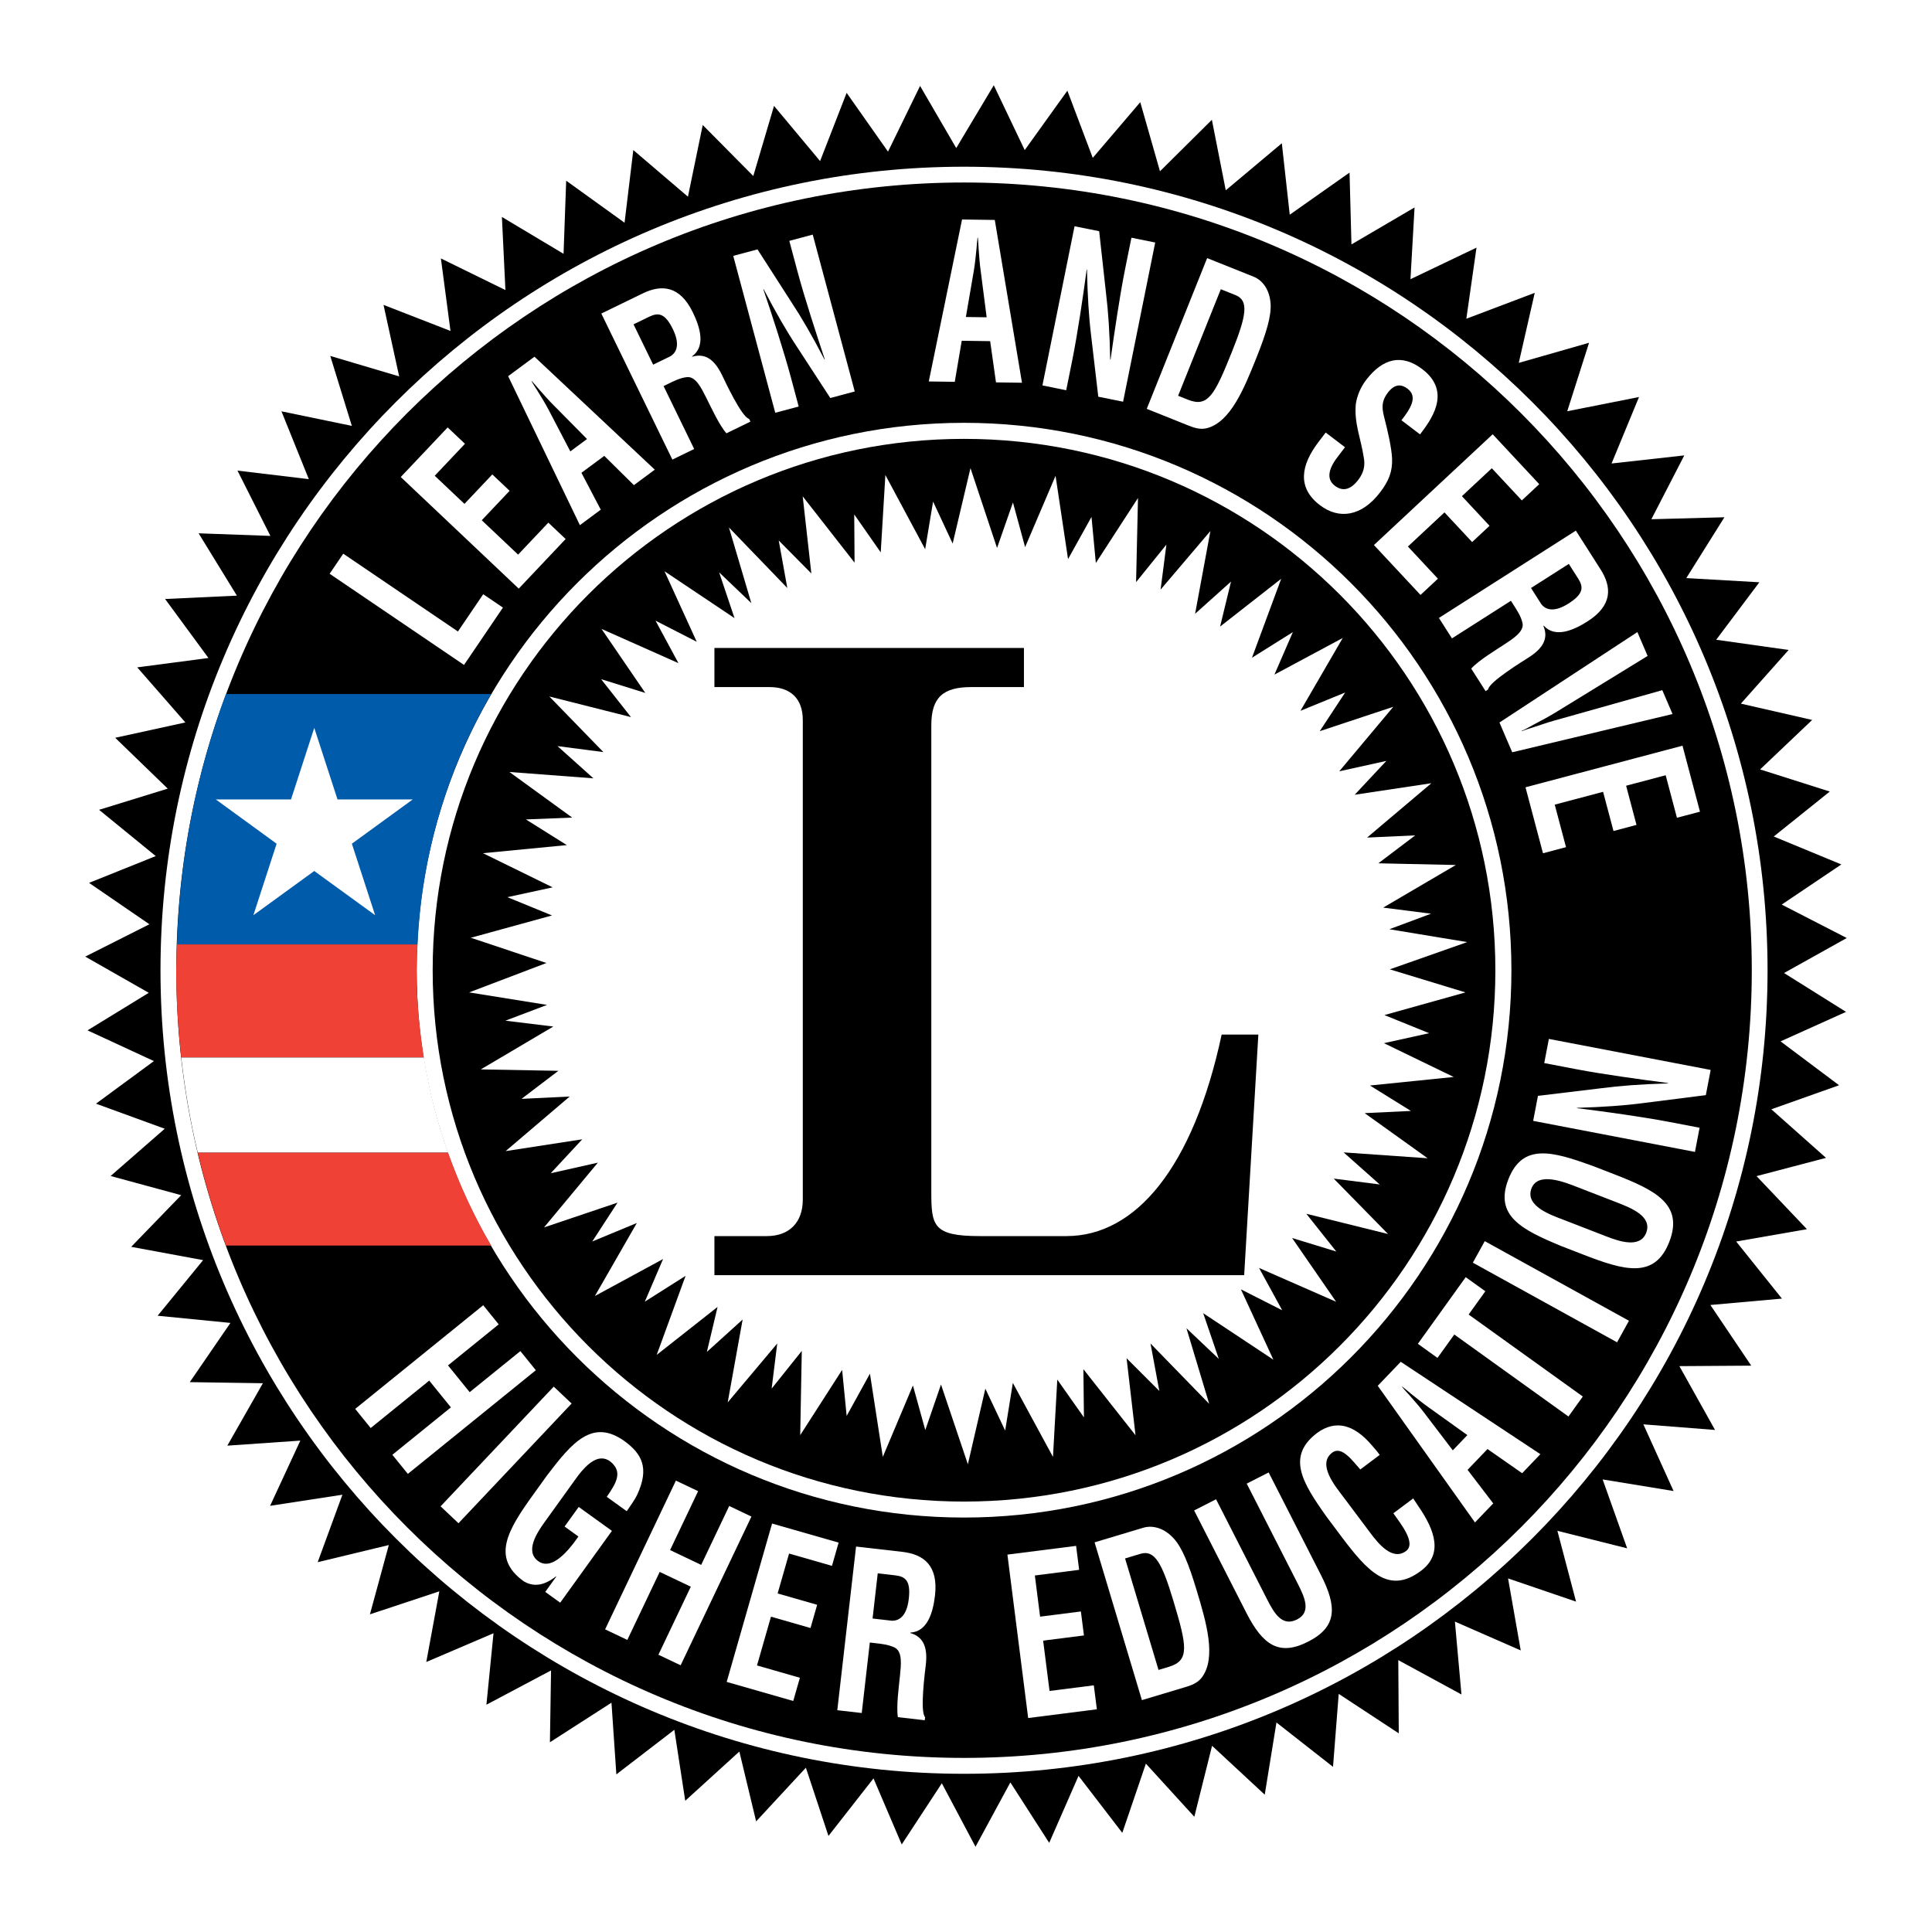 <?xml version="1.0" encoding="utf-8"?>
<!-- Generator: Adobe Illustrator 13.0.0, SVG Export Plug-In . SVG Version: 6.00 Build 14948)  -->
<!DOCTYPE svg PUBLIC "-//W3C//DTD SVG 1.0//EN" "http://www.w3.org/TR/2001/REC-SVG-20010904/DTD/svg10.dtd">
<svg version="1.0" id="Layer_1" xmlns="http://www.w3.org/2000/svg" xmlns:xlink="http://www.w3.org/1999/xlink" x="0px" y="0px"
	 width="192.756px" height="192.756px" viewBox="0 0 192.756 192.756" enable-background="new 0 0 192.756 192.756"
	 xml:space="preserve">
<g>
	<polygon fill-rule="evenodd" clip-rule="evenodd" fill="#FFFFFF" points="0,0 192.756,0 192.756,192.756 0,192.756 0,0 	"/>
	<polygon fill-rule="evenodd" clip-rule="evenodd" points="75.156,17.562 77.224,10.565 81.821,16.071 84.469,9.264 88.597,15.127 
		91.796,8.572 95.404,14.772 99.15,8.506 102.237,14.976 106.492,9.047 109.024,15.75 113.764,10.194 115.731,17.089 
		120.909,11.953 122.295,18.986 127.888,14.294 128.678,21.422 134.644,17.218 134.835,24.386 141.131,20.697 140.723,27.856 
		147.311,24.706 146.297,31.8 153.122,29.216 151.527,36.205 158.541,34.198 156.364,41.03 163.525,39.611 160.786,46.243 
		168.042,45.436 164.757,51.805 172.046,51.607 168.243,57.676 175.53,58.094 171.227,63.827 178.451,64.848 173.687,70.202 
		180.8,71.83 175.606,76.765 182.557,78.973 176.968,83.458 183.71,86.246 177.761,90.25 184.252,93.586 177.993,97.079 
		184.178,100.954 177.646,103.898 183.484,108.275 176.727,110.674 182.18,115.52 175.25,117.342 180.277,122.635 173.219,123.867 
		177.783,129.562 170.646,130.199 174.721,136.252 167.552,136.3 171.11,142.667 163.959,142.107 166.973,148.76 159.896,147.603 
		162.342,154.477 155.382,152.731 157.244,159.796 150.46,157.479 151.723,164.664 145.156,161.786 145.81,169.058 139.508,165.63 
		139.555,172.936 133.564,168.998 132.995,176.279 127.352,171.854 126.183,179.055 120.928,174.177 119.158,181.26 
		114.325,175.959 111.972,182.864 107.606,177.179 104.679,183.862 100.804,177.832 97.326,184.249 93.967,177.918 89.965,184.023 
		87.15,177.43 82.656,183.172 80.403,176.364 75.44,181.72 73.765,174.752 68.366,179.664 67.279,172.583 61.494,177.03 
		61.007,169.878 54.866,173.826 54.978,166.66 48.53,170.079 49.238,162.949 42.53,165.818 43.832,158.767 36.907,161.063 
		38.792,154.149 31.696,155.858 34.162,149.128 26.947,150.236 29.965,143.729 22.679,144.234 26.229,138.005 18.934,137.896 
		22.99,131.988 15.729,131.271 20.264,125.724 13.088,124.396 18.077,119.243 11.035,117.33 16.436,112.615 9.577,110.114 
		15.356,105.865 8.732,102.799 14.843,99.052 8.504,95.441 14.905,92.214 8.886,88.084 15.539,85.411 9.886,80.796 16.735,78.682 
		11.493,73.609 18.494,72.078 13.692,66.583 20.796,65.648 16.473,59.763 23.634,59.427 19.815,53.208 26.977,53.468 23.693,46.953 
		30.812,47.805 28.081,41.038 35.104,42.491 32.95,35.512 39.825,37.553 38.264,30.419 44.946,33.019 43.988,25.784 50.426,28.94 
		50.075,21.646 56.226,25.322 56.488,18.028 62.312,22.221 63.186,14.971 68.636,19.624 70.112,12.472 75.156,17.562 	"/>
	<path fill-rule="evenodd" clip-rule="evenodd" fill="#FFFFFF" d="M96.181,176.972c44.28,0,80.168-35.896,80.168-80.169
		c0-44.281-35.889-80.17-80.168-80.17c-44.274,0-80.169,35.889-80.169,80.17C16.012,141.076,51.907,176.972,96.181,176.972
		L96.181,176.972z"/>
	<path fill-rule="evenodd" clip-rule="evenodd" d="M96.181,175.387c43.405,0,78.595-35.184,78.595-78.584
		c0-43.406-35.19-78.595-78.595-78.595c-43.402,0-78.59,35.188-78.59,78.595C17.591,140.203,52.779,175.387,96.181,175.387
		L96.181,175.387z"/>
	<path fill-rule="evenodd" clip-rule="evenodd" fill="#FFFFFF" d="M96.181,151.406c30.16,0,54.613-24.444,54.613-54.604
		s-24.453-54.617-54.613-54.617c-30.16,0-54.607,24.457-54.607,54.617S66.021,151.406,96.181,151.406L96.181,151.406z"/>
	<path fill-rule="evenodd" clip-rule="evenodd" d="M96.181,149.812c29.278,0,53.012-23.731,53.012-53.01
		c0-29.28-23.734-53.016-53.012-53.016c-29.275,0-53.013,23.735-53.013,53.016C43.168,126.081,66.906,149.812,96.181,149.812
		L96.181,149.812z"/>
	<polygon fill-rule="evenodd" clip-rule="evenodd" fill="#FFFFFF" points="54.517,96.079 46.806,99.012 54.577,100.259 
		50.424,101.834 55.205,102.418 47.97,106.694 55.708,106.836 52.033,109.634 56.84,109.4 50.446,114.847 58.092,113.668 
		54.948,117.054 59.647,115.998 54.277,122.459 61.609,119.988 59.091,123.863 63.537,122.019 59.353,129.303 66.155,125.613 
		64.334,129.866 68.401,127.289 65.519,135.177 71.592,130.392 70.525,134.881 74.093,131.648 72.603,139.919 77.545,134.042 
		76.986,138.543 79.994,134.781 79.838,143.185 84.019,136.676 84.471,141.267 86.794,137.05 88.078,145.353 91.083,138.229 
		92.316,142.679 93.883,138.132 96.565,146.089 98.308,138.549 100.285,142.727 101.052,137.975 105.056,145.358 105.486,137.641 
		108.145,141.415 108.09,136.604 113.292,143.197 112.399,135.511 115.667,138.779 114.786,134.042 120.642,140.062 
		118.373,132.519 121.599,135.575 120.044,131.017 127.044,135.657 123.805,128.637 127.923,130.724 125.616,126.504 
		133.306,129.878 128.912,123.515 133.324,124.866 130.333,121.099 138.486,123.118 133.066,117.59 137.65,118.172 134.055,114.974 
		142.436,115.56 136.153,111.058 140.768,110.838 136.679,108.301 145.036,107.449 138.074,104.077 142.585,103.081 
		138.122,101.274 146.21,99.012 138.66,96.711 146.382,93.993 138.616,92.71 142.773,91.161 138,90.552 145.247,86.302 
		137.515,86.132 141.198,83.345 136.393,83.565 142.808,78.142 135.157,79.292 138.316,75.916 133.617,76.953 139.009,70.518 
		131.671,72.95 134.205,69.094 129.748,70.916 133.965,63.651 127.151,67.305 128.989,63.066 124.91,65.622 127.823,57.745 
		121.729,62.513 122.819,58.024 119.236,61.237 120.763,52.978 115.792,58.826 116.372,54.335 113.347,58.079 113.538,49.684 
		109.332,56.171 108.898,51.573 106.559,55.782 105.313,47.471 102.276,54.587 101.062,50.131 99.475,54.672 96.825,46.705 
		95.047,54.232 93.094,50.042 92.304,54.794 88.334,47.393 87.871,55.111 85.227,51.325 85.261,56.137 80.086,49.521 80.948,57.214 
		77.694,53.924 78.55,58.664 72.727,52.626 74.961,60.174 71.749,57.104 73.282,61.671 66.299,56.994 69.513,64.03 65.402,61.924 
		67.689,66.162 60.016,62.748 64.381,69.134 59.972,67.761 62.954,71.545 54.807,69.489 60.2,75.036 55.622,74.439 59.203,77.654 
		50.825,77.021 57.087,81.57 52.472,81.755 56.552,84.316 48.188,85.124 55.136,88.53 50.621,89.511 55.074,91.334 46.975,93.56 
		54.517,96.079 	"/>
	<path fill-rule="evenodd" clip-rule="evenodd" fill="#005CAB" d="M49.007,69.243H22.544c-2.921,7.817-4.615,16.22-4.894,24.982
		h24.01C42.078,85.146,44.684,76.642,49.007,69.243L49.007,69.243z"/>
	<path fill-rule="evenodd" clip-rule="evenodd" fill="#EF4135" d="M41.563,96.76c0-0.169,0.011-0.339,0.012-0.509
		c0.006-0.683,0.054-1.351,0.085-2.026h-24.01c-0.021,0.675-0.053,1.348-0.058,2.026c-0.001,0.169-0.013,0.339-0.013,0.509
		c0,2.958,0.184,5.874,0.503,8.747h24.208C41.831,102.656,41.563,99.739,41.563,96.76L41.563,96.76z"/>
	<path fill-rule="evenodd" clip-rule="evenodd" fill="#EF4135" d="M22.543,124.267h26.461c-1.712-2.927-3.152-6.034-4.305-9.279
		H19.726C20.481,118.158,21.417,121.26,22.543,124.267L22.543,124.267z"/>
	<path fill-rule="evenodd" clip-rule="evenodd" fill="#FFFFFF" d="M18.084,105.507c0.359,3.222,0.905,6.388,1.642,9.48H44.7
		c-1.08-3.044-1.88-6.217-2.408-9.48H18.084L18.084,105.507z"/>
	<polygon fill-rule="evenodd" clip-rule="evenodd" fill="#FFFFFF" points="21.53,79.759 29.035,79.759 31.354,72.621 33.673,79.759 
		41.179,79.759 35.106,84.177 37.425,91.308 31.354,86.899 25.281,91.308 27.599,84.177 21.53,79.759 	"/>
	<path fill-rule="evenodd" clip-rule="evenodd" d="M76.517,123.325c2.251,0,3.578-1.384,3.578-3.638V71.843
		c0-2.165-1.247-3.293-3.324-3.293h-5.493V64.65h30.881v3.899h-5.247c-2.828,0-3.995,1.037-3.995,3.812v46.544
		c0,3.379,0.165,4.42,4.827,4.42h8.657c6.91,0,12.648-6.848,15.484-20.108h3.661l-1.415,24.009H71.278v-3.9H76.517L76.517,123.325z"
		/>
	<polygon fill-rule="evenodd" clip-rule="evenodd" fill="#FFFFFF" points="46.296,66.341 32.888,57.245 34.246,55.242 
		45.688,63.004 48.211,59.286 50.177,60.62 46.296,66.341 	"/>
	<polygon fill-rule="evenodd" clip-rule="evenodd" fill="#FFFFFF" points="51.755,58.726 39.983,47.592 44.663,42.645 46.39,44.277 
		43.373,47.467 46.339,50.272 49.118,47.334 50.844,48.968 48.065,51.906 51.691,55.335 54.708,52.146 56.434,53.778 51.755,58.726 
			"/>
	<path fill-rule="evenodd" clip-rule="evenodd" fill="#FFFFFF" d="M57.856,52.394l-7.158-14.862l2.625-1.944l12.005,11.271
		l-2.084,1.543l-2.957-2.918l-2.278,1.687l1.93,3.679L57.856,52.394L57.856,52.394z M56.901,45.036l1.667-1.234l-3.267-3.306
		c-0.547-0.536-1.027-1.096-1.531-1.662c-0.233-0.285-0.48-0.56-0.713-0.816l-0.028,0.02c0.178,0.298,0.369,0.614,0.574,0.919
		c0.394,0.649,0.79,1.271,1.143,1.95L56.901,45.036L56.901,45.036z"/>
	<path fill-rule="evenodd" clip-rule="evenodd" fill="#FFFFFF" d="M66.205,38.52l3.053,6.275l-2.175,1.058l-7.089-14.57l4.118-2.004
		c1.881-0.915,3.707-0.795,5.012,1.886c0.775,1.593,1.262,3.422-0.076,4.386l0.018,0.038c1.394-0.414,2.283,0.427,2.965,1.825
		c0.292,0.603,1.969,4.208,2.706,4.378l0.132,0.272l-2.393,1.165c-0.718-0.804-1.541-2.614-2.03-3.578
		c-0.45-0.886-1.03-2.117-1.908-2.026c-0.695,0.073-1.323,0.403-1.944,0.705L66.205,38.52L66.205,38.52z M65.165,36.383l1.71-0.832
		c0.686-0.407,0.962-1.261,0.253-2.719c-0.794-1.632-1.47-1.639-2.304-1.258l-1.616,0.786L65.165,36.383L65.165,36.383z"/>
	<path fill-rule="evenodd" clip-rule="evenodd" fill="#FFFFFF" d="M78.749,24.032l2.337-0.626l4.193,15.652L82.84,39.71
		l-3.312-5.084c-1.116-1.692-2.125-3.457-3.335-5.771l-0.034,0.009c0.43,1.272,0.956,2.831,1.446,4.399
		c0.487,1.547,0.956,3.099,1.292,4.352l0.788,2.942l-2.337,0.625L73.156,25.53l2.421-0.648l3.346,5.209
		c1.087,1.655,2.085,3.378,3.334,5.772l0.033-0.009c-0.463-1.396-0.955-2.897-1.424-4.383c-0.469-1.484-0.921-2.974-1.296-4.372
		L78.749,24.032L78.749,24.032z"/>
	<path fill-rule="evenodd" clip-rule="evenodd" fill="#FFFFFF" d="M92.665,38.058l3.318-16.159l3.267,0.045l2.713,16.242
		L99.37,38.15l-0.582-4.113l-2.835-0.039l-0.696,4.096L92.665,38.058L92.665,38.058z M96.366,31.627l2.073,0.029l-0.593-4.611
		c-0.11-0.758-0.151-1.493-0.21-2.25c-0.013-0.367-0.043-0.735-0.071-1.082h-0.036c-0.038,0.345-0.078,0.712-0.101,1.079
		c-0.08,0.755-0.142,1.489-0.273,2.243L96.366,31.627L96.366,31.627z"/>
	<path fill-rule="evenodd" clip-rule="evenodd" fill="#FFFFFF" d="M112.883,23.717l2.372,0.479l-3.204,15.883l-2.475-0.499
		l-0.706-6.027c-0.245-2.012-0.365-4.041-0.421-6.653l-0.032-0.006c-0.182,1.33-0.404,2.959-0.661,4.583
		c-0.252,1.602-0.522,3.201-0.778,4.471l-0.603,2.986l-2.372-0.479l3.205-15.883l2.456,0.496l0.68,6.154
		c0.238,1.965,0.367,3.952,0.421,6.652l0.034,0.007c0.206-1.457,0.433-3.02,0.674-4.559c0.239-1.538,0.496-3.073,0.781-4.492
		L112.883,23.717L112.883,23.717z"/>
	<path fill-rule="evenodd" clip-rule="evenodd" fill="#FFFFFF" d="M114.411,40.791l6.026-15.041l4.684,1.876
		c0.547,0.219,1.517,0.956,1.644,2.637c0.096,1.249-0.427,2.971-1.422,5.458c-1.19,2.968-2.562,6.397-4.946,7.002
		c-0.643,0.162-1.269-0.043-1.829-0.268L114.411,40.791L114.411,40.791z M118.521,39.877c2.006,0.803,2.663-0.469,4.406-4.82
		c1.423-3.55,1.696-5.07,0.349-5.609l-1.476-0.591l-4.259,10.628L118.521,39.877L118.521,39.877z"/>
	<path fill-rule="evenodd" clip-rule="evenodd" fill="#FFFFFF" d="M139.823,41.93c0.89-1.143,1.67-2.34,0.612-3.145
		c-0.648-0.492-1.309-0.479-1.977,0.398c-0.744,0.979-0.537,1.735-0.299,2.676c0.253,0.98,0.69,2.833,0.729,3.894
		c0.046,1.31-0.337,2.241-1.187,3.358c-1.857,2.441-4.119,2.73-6.004,1.297c-2.311-1.758-1.905-4.002-0.153-6.306l0.72-0.946
		l1.926,1.465l-0.575,0.756c-0.996,1.225-1.388,2.366-0.438,3.088c0.812,0.617,1.602,0.377,2.348-0.603
		c0.575-0.757,0.694-1.482,0.525-2.289c-0.258-1.744-0.975-3.401-0.777-5.287c0.129-0.825,0.486-1.667,1.009-2.354
		c1.675-2.202,3.581-2.651,5.616-1.103c3.068,2.334,0.735,5.229-0.22,6.511L139.823,41.93L139.823,41.93z"/>
	<polygon fill-rule="evenodd" clip-rule="evenodd" fill="#FFFFFF" points="137.078,54.379 148.925,43.326 153.57,48.305 
		151.833,49.927 148.838,46.717 145.854,49.502 148.611,52.459 146.874,54.081 144.115,51.123 140.467,54.528 143.461,57.737 
		141.724,59.358 137.078,54.379 	"/>
	<path fill-rule="evenodd" clip-rule="evenodd" fill="#FFFFFF" d="M150.746,59.941l-5.884,3.751l-1.302-2.04l13.663-8.711
		l2.463,3.863c1.124,1.763,1.213,3.591-1.302,5.194c-1.493,0.952-3.256,1.645-4.365,0.426l-0.035,0.022
		c0.57,1.338-0.163,2.317-1.476,3.154c-0.564,0.36-3.953,2.439-4.039,3.189l-0.254,0.163l-1.431-2.244
		c0.716-0.805,2.42-1.83,3.321-2.425c0.829-0.549,1.986-1.266,1.795-2.127c-0.153-0.681-0.552-1.268-0.923-1.851L150.746,59.941
		L150.746,59.941z M152.75,58.665l1.021,1.602c0.482,0.636,1.364,0.812,2.729-0.059c1.531-0.976,1.462-1.648,0.986-2.433
		l-0.966-1.515L152.75,58.665L152.75,58.665z"/>
	<path fill-rule="evenodd" clip-rule="evenodd" fill="#FFFFFF" d="M165.848,68.858l1.021,2.382l-15.994,3.815l-1.273-2.97
		l13.76-9.024l1.021,2.383l-8.951,5.494c-0.778,0.484-1.598,0.931-2.425,1.36c-0.383,0.202-0.773,0.444-1.19,0.623l0.015,0.032
		c0.417-0.179,0.86-0.295,1.271-0.433c0.882-0.302,1.769-0.589,2.657-0.82L165.848,68.858L165.848,68.858z"/>
	<polygon fill-rule="evenodd" clip-rule="evenodd" fill="#FFFFFF" points="152.199,78.548 167.862,74.398 169.607,80.98 
		167.309,81.589 166.185,77.346 162.238,78.392 163.274,82.301 160.978,82.909 159.94,79 155.116,80.279 156.241,84.522 
		153.944,85.13 152.199,78.548 	"/>
	<polygon fill-rule="evenodd" clip-rule="evenodd" fill="#FFFFFF" points="35.438,140.566 48.211,130.224 49.755,132.131 
		44.698,136.227 46.859,138.896 51.917,134.8 53.462,136.707 40.69,147.051 39.145,145.144 44.986,140.414 42.824,137.743 
		36.983,142.474 35.438,140.566 	"/>
	<polygon fill-rule="evenodd" clip-rule="evenodd" fill="#FFFFFF" points="43.957,150.287 55.246,138.344 57.03,140.03 
		45.742,151.974 43.957,150.287 	"/>
	<path fill-rule="evenodd" clip-rule="evenodd" fill="#FFFFFF" d="M54.575,147.207c2.53-3.335,4.561-5.706,7.749-3.412
		c1.694,1.247,2.479,2.647,1.27,5.287c-0.284,0.605-0.695,1.147-1.065,1.69l-1.992-1.434c0.945-1.372,1.642-2.491,0.341-3.535
		c-1.565-1.126-3.114,1.295-3.857,2.326l-2.663,3.7c-0.794,1.103-2.016,2.95-0.65,3.934c1.138,0.819,2.596-0.426,4-2.466
		l-1.379-0.994l1.408-1.956l3.315,2.387l-5.16,7.166l-1.494-1.074l1.101-1.529l-0.028-0.021c-1.397,1.102-2.433,0.948-3.21,0.498
		c-3.272-2.355-1.617-5.106,0.944-8.663L54.575,147.207L54.575,147.207z"/>
	<polygon fill-rule="evenodd" clip-rule="evenodd" fill="#FFFFFF" points="60.372,162.561 67.435,147.722 69.651,148.775 
		66.854,154.652 69.957,156.13 72.754,150.252 74.97,151.308 67.906,166.147 65.69,165.092 68.921,158.306 65.818,156.829 
		62.588,163.615 60.372,162.561 	"/>
	<polygon fill-rule="evenodd" clip-rule="evenodd" fill="#FFFFFF" points="72.502,167.804 77.03,152.005 83.67,153.907 
		83.006,156.226 78.726,154.998 77.584,158.98 81.528,160.11 80.864,162.427 76.92,161.297 75.526,166.163 79.806,167.391 
		79.142,169.707 72.502,167.804 	"/>
	<path fill-rule="evenodd" clip-rule="evenodd" fill="#FFFFFF" d="M86.782,163.875l-0.806,7.032l-2.439-0.279l1.872-16.328
		l4.615,0.528c2.108,0.241,3.605,1.34,3.261,4.344c-0.204,1.786-0.785,3.616-2.455,3.712l-0.005,0.043
		c1.418,0.405,1.722,1.609,1.542,3.177c-0.078,0.675-0.606,4.672-0.069,5.219l-0.035,0.306l-2.682-0.308
		c-0.176-1.079,0.105-3.077,0.212-4.167c0.098-1.003,0.272-2.372-0.528-2.773c-0.635-0.314-1.351-0.375-2.048-0.455L86.782,163.875
		L86.782,163.875z M87.056,161.479l1.916,0.221c0.809,0.026,1.511-0.556,1.698-2.188c0.21-1.829-0.365-2.204-1.286-2.331
		l-1.812-0.209L87.056,161.479L87.056,161.479z"/>
	<polygon fill-rule="evenodd" clip-rule="evenodd" fill="#FFFFFF" points="102.581,171.408 100.51,155.103 107.362,154.232 
		107.666,156.623 103.248,157.186 103.77,161.294 107.84,160.776 108.145,163.168 104.074,163.686 104.713,168.707 109.13,168.146 
		109.434,170.536 102.581,171.408 	"/>
	<path fill-rule="evenodd" clip-rule="evenodd" fill="#FFFFFF" d="M113.928,169.623l-4.721-15.743l4.903-1.47
		c0.57-0.171,1.806-0.199,2.969,1.054c0.864,0.93,1.539,2.628,2.319,5.229c0.933,3.107,2.008,6.695,0.498,8.682
		c-0.406,0.533-1.031,0.768-1.619,0.944L113.928,169.623L113.928,169.623z M116.611,166.302c2.099-0.629,1.817-2.056,0.451-6.609
		c-1.115-3.715-1.856-5.095-3.268-4.671l-1.545,0.464l3.337,11.123L116.611,166.302L116.611,166.302z"/>
	<path fill-rule="evenodd" clip-rule="evenodd" fill="#FFFFFF" d="M124.386,148.021l2.187-1.115l5.207,10.209
		c1.654,3.24,1.597,5.213-1.261,6.67c-2.89,1.474-4.52,0.362-6.172-2.878l-5.208-10.209l2.187-1.116l5.087,9.976
		c0.718,1.405,1.513,2.771,2.996,2.015c1.421-0.725,0.782-2.171,0.065-3.577L124.386,148.021L124.386,148.021z"/>
	<path fill-rule="evenodd" clip-rule="evenodd" fill="#FFFFFF" d="M140.994,149.499c0.17,0.257,0.354,0.528,0.523,0.785
		c1.704,2.476,2.438,4.8,0.25,6.442c-3.226,2.418-5.355,0.017-7.985-3.49l-1.406-1.876c-2.427-3.411-4.083-6.059-0.941-8.414
		c1.778-1.28,3.602-0.895,5.426,1.244c0.277,0.312,0.556,0.624,0.791,0.969l-1.936,1.45c-0.715-0.778-1.828-2.408-2.795-1.683
		c-1.544,1.156,0.306,3.359,1.067,4.375l2.734,3.646c0.814,1.088,2.213,2.807,3.56,1.797c1.08-0.811-0.676-2.89-1.266-3.763
		L140.994,149.499L140.994,149.499z"/>
	<path fill-rule="evenodd" clip-rule="evenodd" fill="#FFFFFF" d="M147.159,151.895l-9.7-13.634l2.293-2.394l13.931,9.216
		l-1.818,1.899l-3.457-2.411l-1.987,2.075l2.558,3.349L147.159,151.895L147.159,151.895z M144.944,144.701l1.455-1.52l-3.832-2.746
		c-0.637-0.442-1.212-0.921-1.814-1.4c-0.281-0.245-0.574-0.478-0.853-0.694l-0.024,0.025c0.229,0.269,0.475,0.551,0.731,0.82
		c0.505,0.582,1.008,1.136,1.476,1.756L144.944,144.701L144.944,144.701z"/>
	<polygon fill-rule="evenodd" clip-rule="evenodd" fill="#FFFFFF" points="141.46,134.072 146.234,127.424 148.193,128.829 
		146.525,131.15 157.917,139.332 156.485,141.325 145.095,133.144 143.417,135.479 141.46,134.072 	"/>
	<polygon fill-rule="evenodd" clip-rule="evenodd" fill="#FFFFFF" points="161.336,133.923 146.947,125.979 148.134,123.83 
		162.521,131.773 161.336,133.923 	"/>
	<path fill-rule="evenodd" clip-rule="evenodd" fill="#FFFFFF" d="M155.738,124.31c-3.863-1.612-6.669-2.983-5.25-6.644
		c1.422-3.661,4.417-2.781,8.357-1.365l2.186,0.847c4.086,1.587,6.974,2.987,5.516,6.747c-1.458,3.759-4.535,2.848-8.621,1.263
		L155.738,124.31L155.738,124.31z M160.269,123.358c1.267,0.492,3.361,1.21,3.97-0.358c0.634-1.635-1.463-2.468-2.934-3.039
		l-3.924-1.521c-1.226-0.477-3.923-1.579-4.582,0.121c-0.697,1.798,2.035,2.689,3.22,3.149L160.269,123.358L160.269,123.358z"/>
	<path fill-rule="evenodd" clip-rule="evenodd" fill="#FFFFFF" d="M154.069,106.063l0.463-2.41l16.141,3.095l-0.482,2.514
		l-6.105,0.774c-2.037,0.27-4.095,0.411-6.744,0.492l-0.007,0.034c1.352,0.17,3.007,0.381,4.655,0.625
		c1.627,0.241,3.251,0.499,4.544,0.746l3.034,0.582l-0.462,2.411l-16.142-3.097l0.478-2.495l6.236-0.751
		c1.99-0.26,4.005-0.41,6.744-0.491l0.005-0.035c-1.479-0.194-3.066-0.409-4.629-0.638c-1.563-0.229-3.123-0.474-4.565-0.75
		L154.069,106.063L154.069,106.063z"/>
</g>
</svg>
